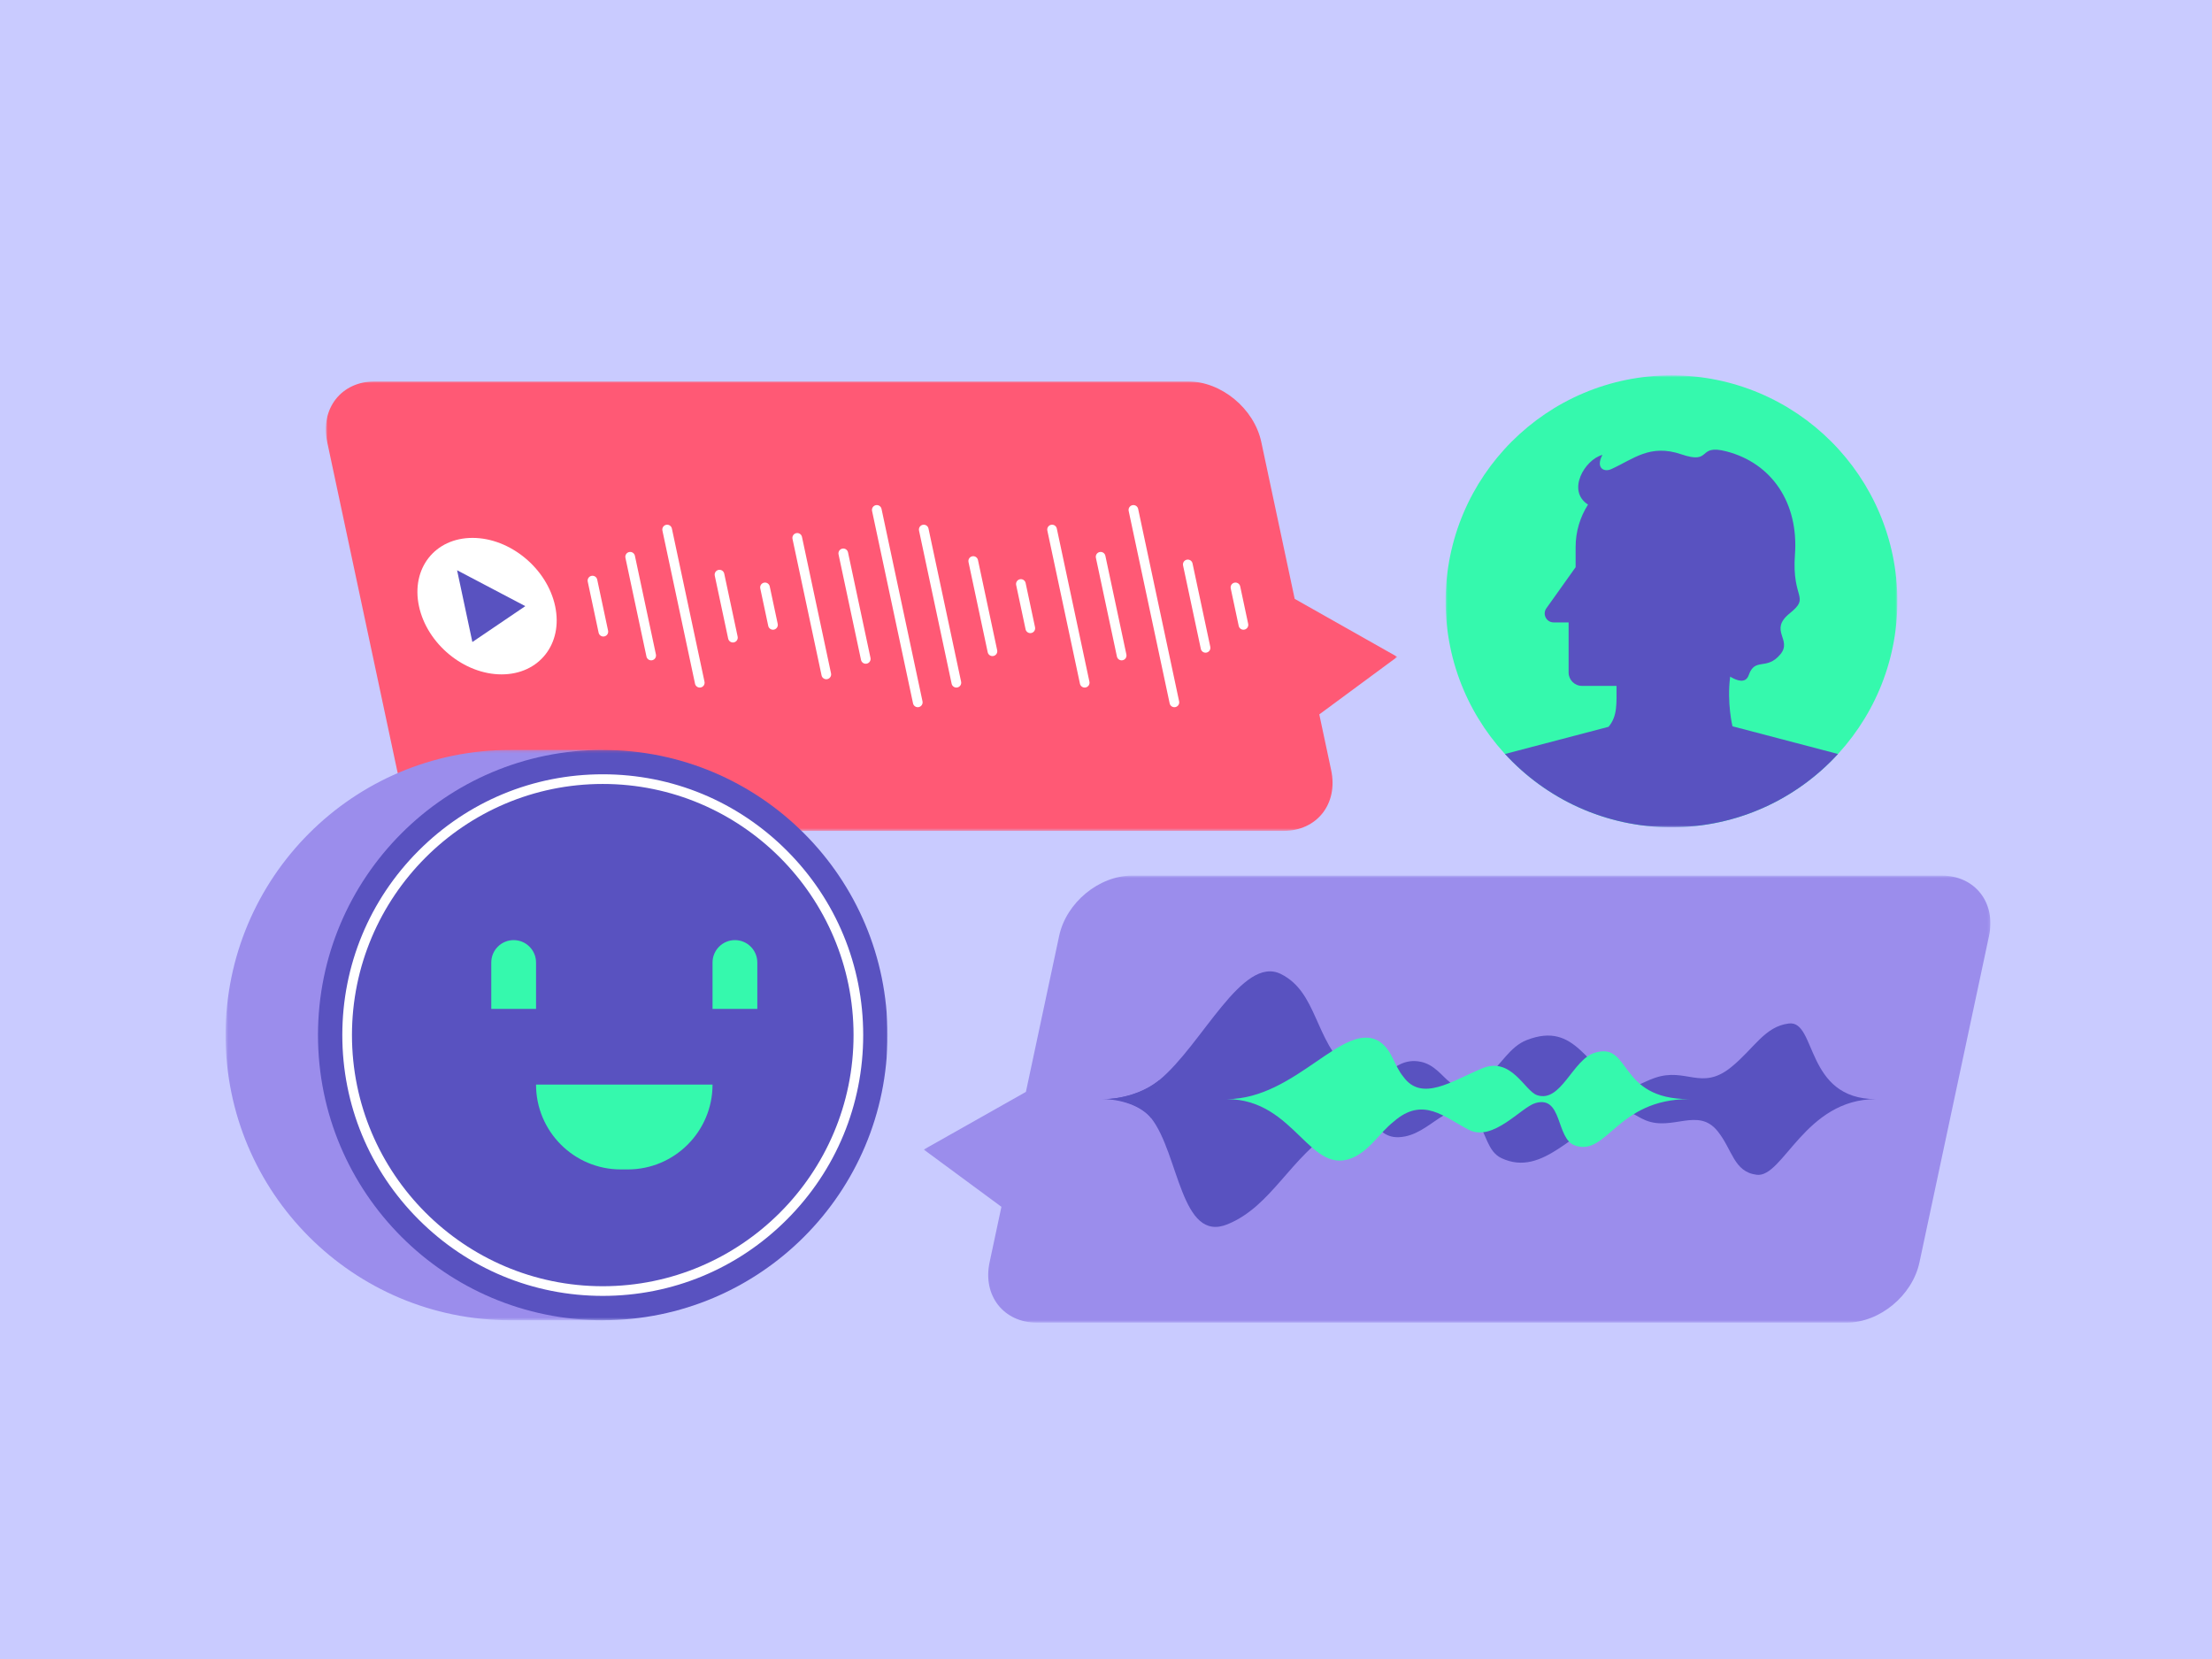 <svg width="800" height="600" viewBox="0 0 800 600" fill="none" xmlns="http://www.w3.org/2000/svg">
<rect width="800" height="600" fill="#C9CBFF"/>
<mask id="mask0_388_14676" style="mask-type:luminance" maskUnits="userSpaceOnUse" x="117" y="137" width="389" height="164">
<path d="M117.838 137.936H505.346V300.5H117.838V137.936Z" fill="white"/>
</mask>
<g mask="url(#mask0_388_14676)">
<path d="M505.346 237.559L468.244 216.589L456.166 159.867C453.587 147.755 441.699 137.936 429.613 137.936H135.549C123.463 137.936 115.757 147.755 118.335 159.867L143.61 278.569C146.189 290.681 158.078 300.5 170.163 300.5H464.228C476.313 300.5 484.02 290.681 481.441 278.569L477.141 258.374L505.346 237.559Z" fill="#FF5975"/>
<path d="M235.508 238.822C234.7 238.822 233.973 238.258 233.798 237.434L226.196 201.735C225.994 200.787 226.598 199.855 227.543 199.652C228.49 199.451 229.419 200.055 229.621 201.002L237.222 236.701C237.424 237.649 236.82 238.581 235.875 238.783C235.752 238.81 235.629 238.822 235.508 238.822Z" fill="white"/>
<path d="M218.207 230.207C217.399 230.207 216.673 229.642 216.497 228.818L212.565 210.35C212.363 209.403 212.966 208.471 213.911 208.268C214.858 208.067 215.787 208.671 215.989 209.618L219.921 228.086C220.123 229.034 219.52 229.966 218.575 230.168C218.452 230.194 218.329 230.207 218.207 230.207Z" fill="white"/>
<path d="M265.065 232.361C264.257 232.361 263.53 231.797 263.355 230.973L258.505 208.197C258.303 207.249 258.906 206.317 259.852 206.115C260.798 205.913 261.728 206.517 261.929 207.464L266.779 230.24C266.981 231.188 266.378 232.12 265.432 232.322C265.309 232.349 265.186 232.361 265.065 232.361Z" fill="white"/>
<path d="M253.078 248.668C252.27 248.668 251.543 248.104 251.368 247.28L239.573 191.888C239.372 190.94 239.975 190.008 240.92 189.806C241.866 189.604 242.796 190.208 242.998 191.156L254.792 246.547C254.994 247.495 254.391 248.427 253.446 248.629C253.323 248.656 253.2 248.668 253.078 248.668Z" fill="white"/>
<path d="M298.84 245.654C298.032 245.654 297.306 245.089 297.13 244.265L286.62 194.903C286.418 193.956 287.021 193.024 287.966 192.821C288.913 192.62 289.842 193.224 290.044 194.171L300.554 243.533C300.756 244.481 300.153 245.413 299.208 245.615C299.085 245.641 298.962 245.654 298.84 245.654Z" fill="white"/>
<path d="M279.555 227.746C278.747 227.746 278.02 227.181 277.845 226.357L274.961 212.812C274.759 211.864 275.362 210.932 276.307 210.73C277.254 210.528 278.183 211.132 278.385 212.079L281.269 225.624C281.471 226.572 280.868 227.504 279.922 227.707C279.799 227.733 279.676 227.746 279.555 227.746Z" fill="white"/>
<path d="M331.922 255.769C331.113 255.769 330.387 255.204 330.211 254.38L315.393 184.788C315.192 183.841 315.795 182.909 316.74 182.706C317.687 182.505 318.616 183.109 318.818 184.056L333.635 253.648C333.837 254.596 333.234 255.528 332.289 255.73C332.166 255.756 332.043 255.769 331.922 255.769Z" fill="white"/>
<path d="M313.108 240.053C312.3 240.053 311.573 239.488 311.398 238.664L303.272 200.504C303.071 199.556 303.674 198.624 304.619 198.422C305.565 198.22 306.495 198.824 306.697 199.771L314.822 237.932C315.024 238.88 314.421 239.812 313.475 240.014C313.353 240.04 313.23 240.053 313.108 240.053Z" fill="white"/>
<path d="M358.928 237.284C358.12 237.284 357.393 236.72 357.218 235.896L350.272 203.274C350.07 202.326 350.673 201.394 351.618 201.191C352.565 200.991 353.494 201.594 353.696 202.541L360.642 235.163C360.844 236.111 360.241 237.043 359.295 237.245C359.172 237.272 359.049 237.284 358.928 237.284Z" fill="white"/>
<path d="M345.883 248.668C345.075 248.668 344.348 248.104 344.173 247.28L332.378 191.888C332.176 190.94 332.78 190.008 333.725 189.806C334.671 189.604 335.601 190.208 335.803 191.156L347.597 246.547C347.799 247.495 347.196 248.427 346.25 248.629C346.127 248.656 346.004 248.668 345.883 248.668Z" fill="white"/>
<path d="M392.291 248.668C391.482 248.668 390.756 248.104 390.58 247.28L378.786 191.888C378.584 190.94 379.187 190.008 380.133 189.806C381.08 189.604 382.008 190.208 382.21 191.156L394.005 246.547C394.206 247.495 393.603 248.427 392.658 248.629C392.535 248.656 392.412 248.668 392.291 248.668Z" fill="white"/>
<path d="M372.624 228.976C371.816 228.976 371.089 228.412 370.914 227.588L367.506 211.581C367.304 210.633 367.907 209.701 368.853 209.499C369.798 209.297 370.728 209.901 370.93 210.848L374.338 226.855C374.54 227.803 373.937 228.735 372.991 228.937C372.868 228.964 372.745 228.976 372.624 228.976Z" fill="white"/>
<path d="M424.731 255.769C423.923 255.769 423.197 255.204 423.021 254.38L408.203 184.788C408.001 183.841 408.605 182.909 409.55 182.706C410.496 182.505 411.426 183.109 411.627 184.056L426.445 253.648C426.647 254.596 426.044 255.528 425.099 255.73C424.976 255.756 424.853 255.769 424.731 255.769Z" fill="white"/>
<path d="M405.659 238.822C404.85 238.822 404.124 238.258 403.948 237.434L396.347 201.735C396.145 200.787 396.748 199.855 397.694 199.652C398.641 199.451 399.569 200.055 399.771 201.002L407.373 236.701C407.574 237.649 406.971 238.581 406.026 238.783C405.903 238.81 405.78 238.822 405.659 238.822Z" fill="white"/>
<path d="M449.706 227.746C448.897 227.746 448.171 227.181 447.995 226.357L445.111 212.812C444.91 211.864 445.513 210.932 446.458 210.73C447.405 210.528 448.334 211.132 448.536 212.079L451.42 225.624C451.621 226.572 451.018 227.504 450.073 227.707C449.95 227.733 449.827 227.746 449.706 227.746Z" fill="white"/>
<path d="M436.004 236.053C435.196 236.053 434.469 235.488 434.294 234.664L427.872 204.504C427.67 203.556 428.273 202.624 429.219 202.421C430.165 202.219 431.095 202.824 431.296 203.771L437.718 233.932C437.92 234.879 437.317 235.812 436.371 236.014C436.248 236.04 436.125 236.053 436.004 236.053Z" fill="white"/>
<path d="M200.776 219.218C197.874 205.587 184.495 194.537 170.895 194.537C157.294 194.537 148.621 205.587 151.523 219.218C154.426 232.849 167.804 243.899 181.405 243.899C195.006 243.899 203.679 232.849 200.776 219.218Z" fill="white"/>
<path d="M165.312 206.242L189.986 219.218L170.837 232.194L165.312 206.242Z" fill="#5952C0"/>
</g>
<mask id="mask1_388_14676" style="mask-type:luminance" maskUnits="userSpaceOnUse" x="81" y="271" width="240" height="207">
<path d="M81.584 271.221H320.992V477.485H81.584V271.221Z" fill="white"/>
</mask>
<g mask="url(#mask1_388_14676)">
<path d="M287.567 374.353C287.567 329.111 258.474 285.12 218.001 271.221H184.575C127.695 271.221 81.584 317.395 81.584 374.353C81.584 431.312 127.695 477.485 184.575 477.485H218.001C264.932 467.868 287.567 424.192 287.567 374.353Z" fill="#9B8DEC"/>
<path d="M217.995 477.485C274.875 477.485 320.986 431.311 320.986 374.353C320.986 317.395 274.875 271.221 217.995 271.221C161.115 271.221 115.004 317.395 115.004 374.353C115.004 431.311 161.115 477.485 217.995 477.485Z" fill="#5952C0"/>
<path d="M217.995 468.675C192.835 468.675 169.181 458.864 151.391 441.048C133.6 423.233 123.802 399.547 123.802 374.353C123.802 349.159 133.6 325.473 151.391 307.658C169.181 289.843 192.835 280.032 217.995 280.032C243.155 280.032 266.809 289.843 284.599 307.658C302.39 325.473 312.188 349.159 312.188 374.353C312.188 399.547 302.39 423.233 284.599 441.048C266.809 458.863 243.155 468.675 217.995 468.675ZM217.995 283.527C167.981 283.527 127.293 324.271 127.293 374.353C127.293 424.435 167.981 465.179 217.995 465.179C268.009 465.179 308.697 424.435 308.697 374.353C308.697 324.271 268.009 283.527 217.995 283.527Z" fill="white"/>
<path d="M185.771 340.003C190.24 340.003 193.868 343.636 193.868 348.111V364.878H177.674V348.111C177.674 343.636 181.302 340.003 185.771 340.003Z" fill="#35F9AD"/>
<path d="M265.795 340.003C270.264 340.003 273.892 343.636 273.892 348.111V364.878H257.698V348.111C257.698 343.636 261.327 340.003 265.795 340.003H265.795Z" fill="#35F9AD"/>
<path d="M193.865 392.259H257.698C257.698 409.191 243.97 422.938 227.061 422.938H224.502C207.593 422.938 193.865 409.191 193.865 392.259Z" fill="#35F9AD"/>
</g>
<mask id="mask2_388_14676" style="mask-type:luminance" maskUnits="userSpaceOnUse" x="334" y="316" width="386" height="163">
<path d="M334.098 316.669H719.858V478.359H334.098V316.669Z" fill="white"/>
</mask>
<g mask="url(#mask2_388_14676)">
<path d="M334.098 415.756L371.033 394.899L383.056 338.482C385.623 326.435 397.458 316.669 409.489 316.669H702.227C714.258 316.669 721.93 326.435 719.363 338.482L694.202 456.546C691.634 468.593 679.8 478.359 667.769 478.359H375.031C363 478.359 355.328 468.593 357.895 456.546L362.176 436.459L334.098 415.756Z" fill="#9B8DEC"/>
<path d="M678.457 397.514C652.753 397.514 644.87 426.067 635.335 424.874C626.992 423.829 626.604 415.785 621.175 409.075C614.108 400.342 604.914 409.137 595.182 405.185C590.904 403.448 589.796 401.023 584.767 402.694C569.203 407.863 558.229 425.995 543.032 418.862C537.969 416.485 537.576 409.992 534.421 405.982C525.547 394.698 518.989 408.874 508.155 411.009C495.257 413.551 499.193 397.726 483.659 407.682C466.226 418.855 460.089 436.098 444.027 442.742C427.023 449.777 426.447 417.203 416.336 404.384C412.784 399.881 405.069 397.044 398.816 397.515C405.866 397.515 413.793 395.148 419.264 390.645C434.839 377.826 449.299 345.252 463.304 352.287C476.534 358.931 475.322 376.174 487.993 387.347C499.283 397.303 502.093 381.478 513.907 384.02C523.831 386.155 524.347 400.331 538.031 389.047C542.895 385.036 546.055 378.544 552.131 376.167C570.368 369.034 573.614 387.166 586.975 392.335C591.292 394.006 593.432 391.581 598.451 389.844C609.867 385.892 615.312 394.688 626.102 385.954C634.391 379.244 638.207 371.2 646.996 370.155C657.04 368.962 652.753 397.515 678.457 397.515V397.514Z" fill="#5952C0"/>
<path d="M610.883 397.514C584.703 397.514 581.227 418.455 569.548 414.258C562.669 411.787 565.185 395.992 555.254 398.96C550.149 400.486 539.979 413.024 531.3 408.634C522.384 404.125 514.71 396.344 504.083 405.618C498.738 409.898 496.219 415.004 490.167 418.274C473.773 426.538 468.829 397.514 443.682 397.514C468.829 397.514 486.144 368.49 499.016 376.754C503.674 380.024 504.017 385.13 507.538 389.411C514.212 398.684 525.202 390.903 536.039 386.394C546.59 382.005 551.416 394.542 555.871 396.068C564.536 399.037 568.753 383.242 576.684 380.77C590.152 376.574 584.703 397.515 610.882 397.515L610.883 397.514Z" fill="#35F9AD"/>
<path d="M416.336 404.383C412.784 399.88 405.086 397.514 398.816 397.514C405.866 397.514 413.793 395.148 419.264 390.645" fill="#5952C0"/>
</g>
<mask id="mask3_388_14676" style="mask-type:luminance" maskUnits="userSpaceOnUse" x="522" y="135" width="165" height="165">
<path d="M522.822 135.751H686.213V299.189H522.822V135.751Z" fill="white"/>
</mask>
<g mask="url(#mask3_388_14676)">
<path d="M604.518 299.189C649.637 299.189 686.213 262.602 686.213 217.47C686.213 172.338 649.637 135.751 604.518 135.751C559.398 135.751 522.822 172.338 522.822 217.47C522.822 262.602 559.398 299.189 604.518 299.189Z" fill="#35F9AD"/>
<path d="M664.739 272.687L626.578 262.674C626.578 262.674 624.501 254.19 625.74 244.714C628.059 246.129 631.329 247.385 632.453 244.164C634.739 237.614 638.876 242.646 643.882 236.655C648.369 231.286 639.56 228.073 647.244 221.85C654.928 215.628 647.959 216.981 649.168 200.583C650.541 181.951 640.872 167.533 624.393 163.253C613.555 160.438 619.43 168.175 608.087 164.311C596.743 160.447 590.885 165.97 582.685 169.686C580.07 170.871 577.012 169.205 579.546 164.515C573.146 166.2 566.516 177.487 574.326 182.49C571.492 186.937 569.842 192.214 569.842 197.879V205.139L559.264 219.997C557.742 222.136 559.271 225.102 561.896 225.102H567.309V243.214C567.309 245.89 569.479 248.06 572.154 248.06H584.636C584.636 254.401 585.03 258.989 581.749 262.86L544.297 272.687C559.232 288.975 580.681 299.189 604.518 299.189C628.354 299.189 649.804 288.975 664.738 272.687L664.739 272.687Z" fill="#5952C0"/>
</g>
</svg>
